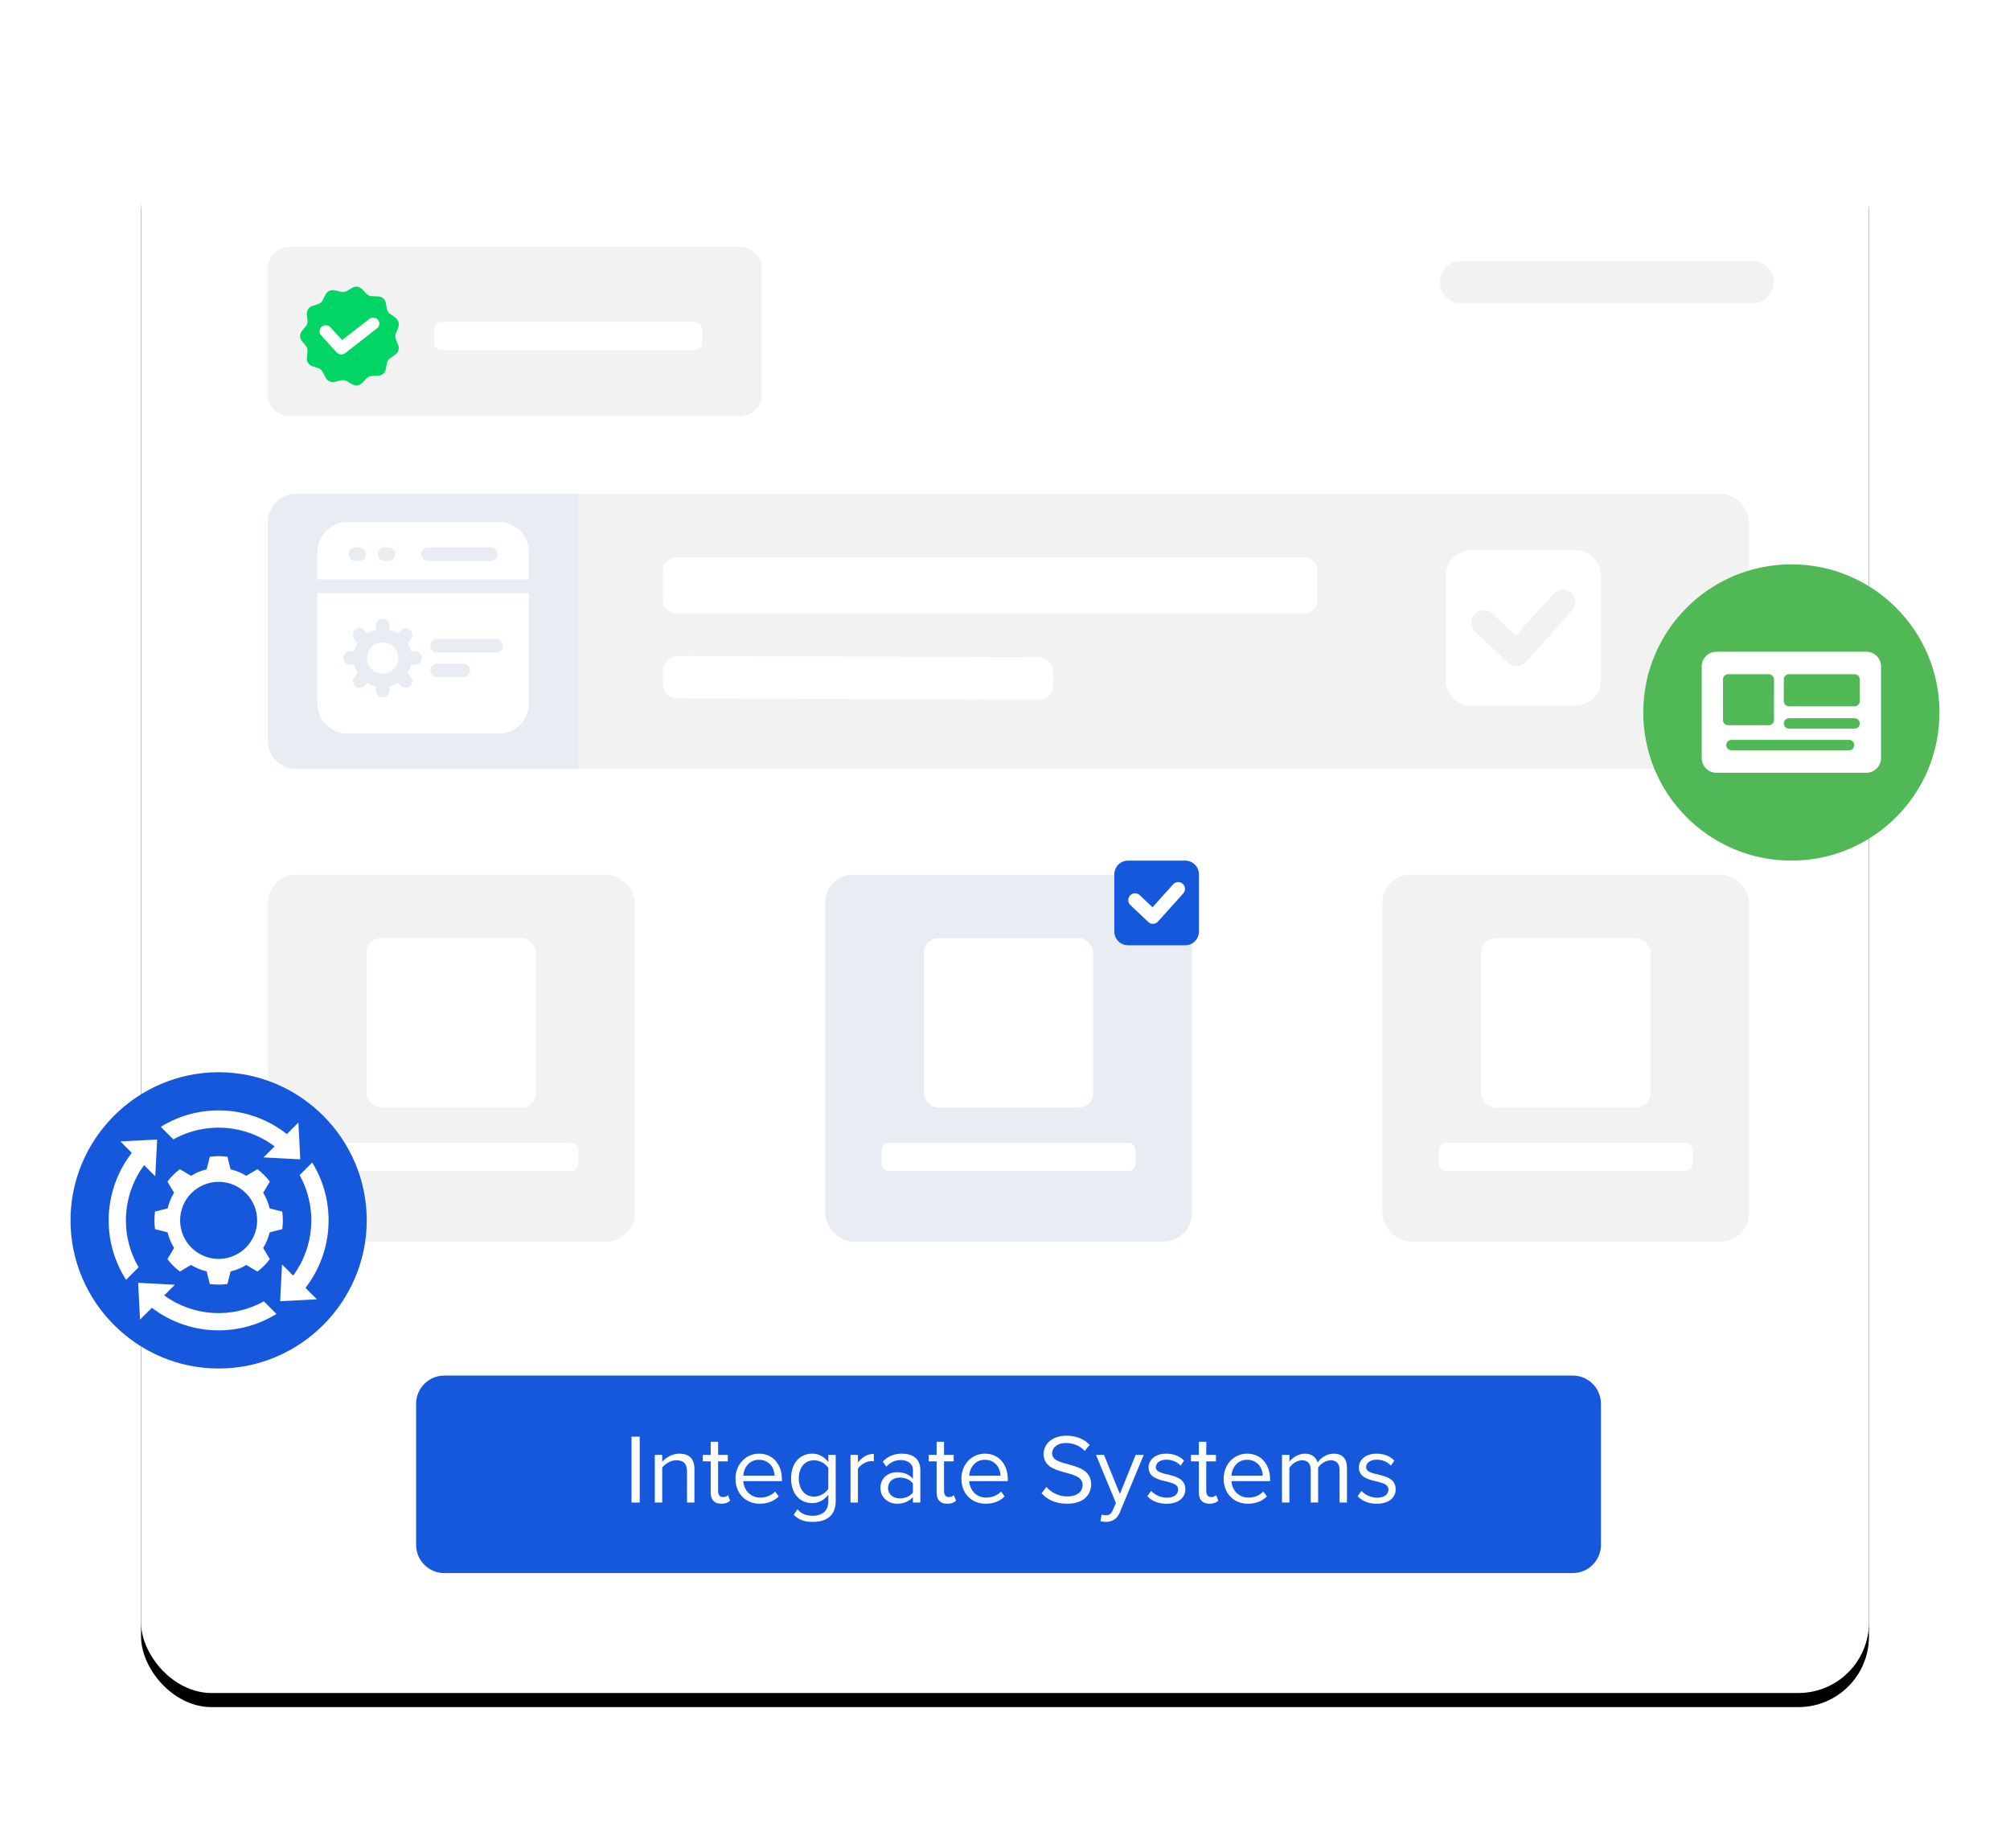 <?xml version="1.0" encoding="UTF-8"?>
<svg width="285px" height="262px" viewBox="0 0 285 262" version="1.1" xmlns="http://www.w3.org/2000/svg" xmlns:xlink="http://www.w3.org/1999/xlink">
    <title>Integrating-Billing-Systems 2</title>
    <defs>
        <rect id="path-1" x="10" y="0" width="245" height="222" rx="10"></rect>
        <filter x="-12.7%" y="-13.1%" width="125.3%" height="127.9%" filterUnits="objectBoundingBox" id="filter-2">
            <feOffset dx="0" dy="2" in="SourceAlpha" result="shadowOffsetOuter1"></feOffset>
            <feGaussianBlur stdDeviation="10" in="shadowOffsetOuter1" result="shadowBlurOuter1"></feGaussianBlur>
            <feColorMatrix values="0 0 0 0 0   0 0 0 0 0   0 0 0 0 0  0 0 0 0.1 0" type="matrix" in="shadowBlurOuter1"></feColorMatrix>
        </filter>
    </defs>
    <g id="Page-1" stroke="none" stroke-width="1" fill="none" fill-rule="evenodd">
        <g id="LIMS-Integration" transform="translate(-1104, -5510)">
            <g id="Integrating-Billing-Systems" transform="translate(1114, 5528)">
                <g id="Rectangle">
                    <use fill="black" fill-opacity="1" filter="url(#filter-2)" xlink:href="#path-1"></use>
                    <use fill="#FFFFFF" fill-rule="evenodd" xlink:href="#path-1"></use>
                </g>
                <g id="Group-131" transform="translate(186, 106)" fill-rule="nonzero">
                    <rect id="Rectangle-Copy-58" fill="#F2F2F2" x="0" y="0" width="52" height="52" rx="4"></rect>
                    <g id="Group-130" transform="translate(8, 9)" fill="#FFFFFF">
                        <rect id="Rectangle" x="6" y="0" width="24" height="24" rx="2"></rect>
                        <rect id="Rectangle" x="0" y="29" width="36" height="4" rx="1"></rect>
                    </g>
                </g>
                <g id="Group-131-Copy" transform="translate(107, 106)" fill-rule="nonzero">
                    <rect id="Rectangle-Copy-58" fill="#E8EDF3" x="0" y="0" width="52" height="52" rx="4"></rect>
                    <g id="Group-130" transform="translate(8, 9)" fill="#FFFFFF">
                        <rect id="Rectangle" x="6" y="0" width="24" height="24" rx="2"></rect>
                        <rect id="Rectangle" x="0" y="29" width="36" height="4" rx="1"></rect>
                    </g>
                </g>
                <g id="Group-131-Copy-2" transform="translate(28, 106)" fill-rule="nonzero">
                    <rect id="Rectangle-Copy-58" fill="#F2F2F2" x="0" y="0" width="52" height="52" rx="4"></rect>
                    <g id="Group-130" transform="translate(8, 9)" fill="#FFFFFF">
                        <rect id="Rectangle" x="6" y="0" width="24" height="24" rx="2"></rect>
                        <rect id="Rectangle" x="0" y="29" width="36" height="4" rx="1"></rect>
                    </g>
                </g>
                <line x1="197.167" y1="22" x2="238.5" y2="22" id="Path-5" stroke="#F2F2F2" stroke-width="6" stroke-linecap="round" stroke-linejoin="round"></line>
                <g id="Group-128" transform="translate(28, 17)" fill-rule="nonzero">
                    <path d="M3,0 L67,0 C68.657,0 70,1.343 70,3 L70,21 C70,22.657 68.657,24 67,24 L3,24 C1.343,24 0,22.657 0,21 L0,3 C0,1.343 1.343,0 3,0 Z" id="Rectangle-Copy-45" fill="#F2F2F2"></path>
                    <g id="Group-122" transform="translate(4.551, 5.638)">
                        <rect id="Rectangle-Copy-56" fill="#FFFFFF" x="19" y="5" width="38" height="4" rx="1"></rect>
                        <g id="Group" transform="translate(0, 0)">
                            <path d="M13.912,5.799 L13.58,6.613 C13.475,6.89 13.475,7.184 13.58,7.461 L13.912,8.275 C14.104,8.76 13.947,9.314 13.51,9.626 L12.777,10.128 C12.533,10.301 12.376,10.561 12.306,10.838 L12.149,11.704 C12.045,12.223 11.608,12.604 11.085,12.622 L10.195,12.656 C9.898,12.674 9.619,12.795 9.41,13.003 L8.799,13.643 C8.433,14.024 7.857,14.111 7.403,13.851 L6.635,13.401 C6.373,13.245 6.077,13.21 5.78,13.28 L4.908,13.487 C4.402,13.609 3.861,13.366 3.616,12.899 L3.215,12.102 C3.075,11.842 2.849,11.635 2.569,11.548 L1.732,11.271 C1.226,11.098 0.912,10.613 0.964,10.093 L1.051,9.21 C1.086,8.916 0.999,8.621 0.807,8.396 L0.249,7.704 C-0.083,7.288 -0.083,6.717 0.249,6.301 L0.807,5.608 C0.999,5.383 1.086,5.089 1.051,4.795 L0.964,3.911 C0.912,3.392 1.226,2.907 1.732,2.734 L2.569,2.457 C2.849,2.37 3.075,2.162 3.215,1.903 L3.616,1.106 C3.861,0.639 4.384,0.396 4.908,0.517 L5.78,0.725 C6.059,0.795 6.373,0.76 6.635,0.604 L7.403,0.154 C7.857,-0.106 8.433,-0.037 8.799,0.362 L9.41,1.002 C9.619,1.21 9.898,1.349 10.195,1.349 L11.085,1.383 C11.608,1.401 12.062,1.782 12.149,2.301 L12.306,3.167 C12.359,3.461 12.533,3.721 12.777,3.877 L13.51,4.379 C13.947,4.76 14.121,5.314 13.912,5.799 L13.912,5.799 Z" id="Path" fill="#00D566"></path>
                            <polyline id="Path" fill="#00D566" points="4.242 5.892 6.469 8.358 11.03 4.806"></polyline>
                            <path d="M5.849,9.612 C5.602,9.612 5.355,9.51 5.179,9.323 L2.975,6.889 C2.658,6.531 2.693,6.004 3.046,5.68 C3.416,5.374 3.962,5.408 4.297,5.748 L5.955,7.569 L9.816,4.574 C10.186,4.284 10.75,4.336 11.05,4.71 C11.35,5.084 11.297,5.612 10.909,5.901 L6.395,9.425 C6.237,9.544 6.043,9.612 5.849,9.612 Z" id="Path" fill="#FFFFFF"></path>
                        </g>
                    </g>
                </g>
                <rect id="Rectangle" fill="#F2F2F2" fill-rule="nonzero" x="28" y="52" width="210" height="39" rx="4"></rect>
                <g id="Group" transform="translate(195, 60)" fill-rule="nonzero">
                    <path d="M18.436,0 L3.564,0 C1.596,0 0,1.596 0,3.564 L0,18.436 C0,20.404 1.596,22 3.564,22 L18.436,22 C20.404,22 22,20.404 22,18.436 L22,3.564 C22,1.596 20.404,0 18.436,0 L18.436,0 Z" id="Path" fill="#FFFFFF"></path>
                    <path d="M10.032,16.426 C9.579,16.426 9.144,16.252 8.815,15.941 L4.179,11.552 C3.469,10.88 3.438,9.759 4.11,9.049 C4.782,8.339 5.903,8.308 6.613,8.981 L9.93,12.12 L15.287,6.161 C15.941,5.434 17.061,5.374 17.788,6.028 C18.515,6.682 18.575,7.801 17.921,8.528 L11.349,15.839 C11.013,16.213 10.534,16.426 10.032,16.426 L10.032,16.426 Z" id="Path" fill="#F2F2F2"></path>
                </g>
                <g id="Group-Copy" transform="translate(148, 104)" fill-rule="nonzero">
                    <path d="M10.056,0 L1.944,0 C0.87,0 0,0.87 0,1.944 L0,10.056 C0,11.13 0.87,12 1.944,12 L10.056,12 C11.13,12 12,11.13 12,10.056 L12,1.944 C12,0.87 11.13,0 10.056,0 L10.056,0 Z" id="Path" fill="#1658DC"></path>
                    <path d="M5.472,8.96 C5.225,8.96 4.987,8.865 4.808,8.695 L2.279,6.301 C1.892,5.935 1.875,5.323 2.242,4.936 C2.609,4.549 3.22,4.532 3.607,4.899 L5.416,6.611 L8.339,3.361 C8.695,2.964 9.306,2.931 9.702,3.288 C10.099,3.645 10.132,4.255 9.775,4.652 L6.19,8.639 C6.007,8.843 5.746,8.96 5.472,8.96 L5.472,8.96 Z" id="Path" fill="#FFFFFF"></path>
                </g>
                <g id="Group-129" transform="translate(84, 61)" fill="#FFFFFF" fill-rule="nonzero">
                    <path d="M2.006,14.006 L53.303,14.154 C54.405,14.157 55.297,15.051 55.297,16.154 L55.297,18.154 C55.297,19.258 54.402,20.154 53.297,20.154 C53.295,20.154 53.293,20.154 53.291,20.154 L1.994,20.006 C0.892,20.003 0,19.108 0,18.006 L0,16.006 C0,14.901 0.895,14.006 2,14.006 C2.002,14.006 2.004,14.006 2.006,14.006 Z" id="Rectangle"></path>
                    <path d="M2,0 L90.797,0 C91.902,0 92.797,0.895 92.797,2 L92.797,6 C92.797,7.105 91.902,8 90.797,8 L2,8 C0.895,8 0,7.105 0,6 L0,2 C0,0.895 0.895,0 2,0 Z" id="Rectangle"></path>
                </g>
                <path d="M32,52 L72,52 L72,52 L72,91 L32,91 C29.791,91 28,89.209 28,87 L28,56 C28,53.791 29.791,52 32,52 Z" id="Rectangle" fill="#E8EDF3" fill-rule="nonzero"></path>
                <path d="M53,177 L213,177 C215.209,177 217,178.791 217,181 L217,201 C217,203.209 215.209,205 213,205 L53,205 C50.791,205 49,203.209 49,201 L49,181 C49,178.791 50.791,177 53,177 Z" id="Rectangle-Copy-55" fill="#1658DC" fill-rule="nonzero"></path>
                <g id="Integrate-Systems" transform="translate(79.544, 185.522)" fill="#FFFFFF" fill-rule="nonzero">
                    <polygon id="Path" points="1.162 9.478 1.162 0.14 0 0.14 0 9.478"></polygon>
                    <path d="M8.918,9.478 L8.918,4.732 C8.918,3.262 8.176,2.548 6.762,2.548 C5.754,2.548 4.83,3.136 4.354,3.696 L4.354,2.716 L3.304,2.716 L3.304,9.478 L4.354,9.478 L4.354,4.536 C4.746,3.99 5.53,3.486 6.356,3.486 C7.266,3.486 7.868,3.864 7.868,5.054 L7.868,9.478 L8.918,9.478 Z" id="Path"></path>
                    <path d="M12.726,9.646 C13.342,9.646 13.72,9.464 13.986,9.212 L13.678,8.428 C13.538,8.582 13.258,8.708 12.964,8.708 C12.502,8.708 12.278,8.344 12.278,7.84 L12.278,3.64 L13.65,3.64 L13.65,2.716 L12.278,2.716 L12.278,0.868 L11.228,0.868 L11.228,2.716 L10.108,2.716 L10.108,3.64 L11.228,3.64 L11.228,8.064 C11.228,9.072 11.732,9.646 12.726,9.646 Z" id="Path"></path>
                    <path d="M18.186,9.646 C19.292,9.646 20.202,9.282 20.874,8.61 L20.37,7.924 C19.838,8.47 19.054,8.778 18.284,8.778 C16.828,8.778 15.932,7.714 15.848,6.44 L21.322,6.44 L21.322,6.174 C21.322,4.144 20.118,2.548 18.074,2.548 C16.142,2.548 14.742,4.13 14.742,6.09 C14.742,8.204 16.184,9.646 18.186,9.646 Z M20.286,5.67 L15.848,5.67 C15.904,4.634 16.618,3.416 18.06,3.416 C19.6,3.416 20.272,4.662 20.286,5.67 Z" id="Shape"></path>
                    <path d="M25.732,12.222 C27.384,12.222 28.952,11.522 28.952,9.282 L28.952,2.716 L27.902,2.716 L27.902,3.738 C27.356,2.996 26.544,2.548 25.634,2.548 C23.856,2.548 22.624,3.892 22.624,6.062 C22.624,8.246 23.87,9.562 25.634,9.562 C26.586,9.562 27.412,9.044 27.902,8.358 L27.902,9.324 C27.902,10.808 26.852,11.354 25.732,11.354 C24.766,11.354 24.094,11.102 23.534,10.43 L23.002,11.214 C23.8,11.998 24.584,12.222 25.732,12.222 Z M25.886,8.638 C24.528,8.638 23.716,7.546 23.716,6.062 C23.716,4.564 24.528,3.486 25.886,3.486 C26.726,3.486 27.538,3.99 27.902,4.578 L27.902,7.532 C27.538,8.12 26.726,8.638 25.886,8.638 Z" id="Shape"></path>
                    <path d="M32.102,9.478 L32.102,4.69 C32.41,4.144 33.292,3.612 33.936,3.612 C34.104,3.612 34.23,3.626 34.356,3.654 L34.356,2.576 C33.432,2.576 32.648,3.094 32.102,3.808 L32.102,2.716 L31.052,2.716 L31.052,9.478 L32.102,9.478 Z" id="Path"></path>
                    <path d="M40.95,9.478 L40.95,4.83 C40.95,3.192 39.76,2.548 38.332,2.548 C37.226,2.548 36.358,2.912 35.63,3.668 L36.12,4.396 C36.722,3.752 37.38,3.458 38.192,3.458 C39.172,3.458 39.9,3.976 39.9,4.886 L39.9,6.104 C39.354,5.474 38.584,5.18 37.66,5.18 C36.512,5.18 35.294,5.894 35.294,7.406 C35.294,8.876 36.512,9.646 37.66,9.646 C38.57,9.646 39.34,9.324 39.9,8.708 L39.9,9.478 L40.95,9.478 Z M38.038,8.89 C37.058,8.89 36.372,8.274 36.372,7.42 C36.372,6.552 37.058,5.936 38.038,5.936 C38.78,5.936 39.494,6.216 39.9,6.776 L39.9,8.05 C39.494,8.61 38.78,8.89 38.038,8.89 Z" id="Shape"></path>
                    <path d="M44.758,9.646 C45.374,9.646 45.752,9.464 46.018,9.212 L45.71,8.428 C45.57,8.582 45.29,8.708 44.996,8.708 C44.534,8.708 44.31,8.344 44.31,7.84 L44.31,3.64 L45.682,3.64 L45.682,2.716 L44.31,2.716 L44.31,0.868 L43.26,0.868 L43.26,2.716 L42.14,2.716 L42.14,3.64 L43.26,3.64 L43.26,8.064 C43.26,9.072 43.764,9.646 44.758,9.646 Z" id="Path"></path>
                    <path d="M50.218,9.646 C51.324,9.646 52.234,9.282 52.906,8.61 L52.402,7.924 C51.87,8.47 51.086,8.778 50.316,8.778 C48.86,8.778 47.964,7.714 47.88,6.44 L53.354,6.44 L53.354,6.174 C53.354,4.144 52.15,2.548 50.106,2.548 C48.174,2.548 46.774,4.13 46.774,6.09 C46.774,8.204 48.216,9.646 50.218,9.646 Z M52.318,5.67 L47.88,5.67 C47.936,4.634 48.65,3.416 50.092,3.416 C51.632,3.416 52.304,4.662 52.318,5.67 Z" id="Shape"></path>
                    <path d="M61.726,9.646 C64.246,9.646 65.17,8.26 65.17,6.902 C65.17,3.416 59.64,4.62 59.64,2.52 C59.64,1.638 60.438,1.036 61.558,1.036 C62.58,1.036 63.56,1.386 64.26,2.156 L64.96,1.302 C64.176,0.476 63.07,0 61.642,0 C59.808,0 58.436,1.05 58.436,2.59 C58.436,5.922 63.966,4.592 63.966,7 C63.966,7.714 63.434,8.61 61.768,8.61 C60.452,8.61 59.444,7.966 58.828,7.28 L58.142,8.162 C58.912,9.03 60.102,9.646 61.726,9.646 Z" id="Path"></path>
                    <path d="M66.486,12.124 C66.682,12.18 67.032,12.222 67.256,12.222 C68.152,12.208 68.838,11.83 69.244,10.85 L72.632,2.716 L71.484,2.716 L69.244,8.26 L66.99,2.716 L65.856,2.716 L68.684,9.548 L68.236,10.57 C67.998,11.13 67.69,11.284 67.228,11.284 C67.06,11.284 66.808,11.242 66.654,11.172 L66.486,12.124 Z" id="Path"></path>
                    <path d="M75.866,9.646 C77.616,9.646 78.526,8.736 78.526,7.602 C78.526,4.97 74.34,5.95 74.34,4.466 C74.34,3.864 74.914,3.402 75.838,3.402 C76.706,3.402 77.448,3.766 77.854,4.256 L78.344,3.528 C77.798,2.982 76.986,2.548 75.838,2.548 C74.228,2.548 73.318,3.444 73.318,4.494 C73.318,7 77.504,5.992 77.504,7.63 C77.504,8.302 76.944,8.792 75.908,8.792 C74.984,8.792 74.13,8.344 73.682,7.826 L73.136,8.582 C73.822,9.31 74.76,9.646 75.866,9.646 Z" id="Path"></path>
                    <path d="M81.942,9.646 C82.558,9.646 82.936,9.464 83.202,9.212 L82.894,8.428 C82.754,8.582 82.474,8.708 82.18,8.708 C81.718,8.708 81.494,8.344 81.494,7.84 L81.494,3.64 L82.866,3.64 L82.866,2.716 L81.494,2.716 L81.494,0.868 L80.444,0.868 L80.444,2.716 L79.324,2.716 L79.324,3.64 L80.444,3.64 L80.444,8.064 C80.444,9.072 80.948,9.646 81.942,9.646 Z" id="Path"></path>
                    <path d="M87.402,9.646 C88.508,9.646 89.418,9.282 90.09,8.61 L89.586,7.924 C89.054,8.47 88.27,8.778 87.5,8.778 C86.044,8.778 85.148,7.714 85.064,6.44 L90.538,6.44 L90.538,6.174 C90.538,4.144 89.334,2.548 87.29,2.548 C85.358,2.548 83.958,4.13 83.958,6.09 C83.958,8.204 85.4,9.646 87.402,9.646 Z M89.502,5.67 L85.064,5.67 C85.12,4.634 85.834,3.416 87.276,3.416 C88.816,3.416 89.488,4.662 89.502,5.67 Z" id="Shape"></path>
                    <path d="M101.444,9.478 L101.444,4.592 C101.444,3.234 100.786,2.548 99.554,2.548 C98.574,2.548 97.664,3.192 97.286,3.808 C97.09,3.108 96.502,2.548 95.466,2.548 C94.472,2.548 93.562,3.262 93.282,3.696 L93.282,2.716 L92.232,2.716 L92.232,9.478 L93.282,9.478 L93.282,4.536 C93.646,3.99 94.374,3.486 95.06,3.486 C95.942,3.486 96.306,4.032 96.306,4.886 L96.306,9.478 L97.356,9.478 L97.356,4.522 C97.706,3.99 98.448,3.486 99.148,3.486 C100.016,3.486 100.394,4.032 100.394,4.886 L100.394,9.478 L101.444,9.478 Z" id="Path"></path>
                    <path d="M105.686,9.646 C107.436,9.646 108.346,8.736 108.346,7.602 C108.346,4.97 104.16,5.95 104.16,4.466 C104.16,3.864 104.734,3.402 105.658,3.402 C106.526,3.402 107.268,3.766 107.674,4.256 L108.164,3.528 C107.618,2.982 106.806,2.548 105.658,2.548 C104.048,2.548 103.138,3.444 103.138,4.494 C103.138,7 107.324,5.992 107.324,7.63 C107.324,8.302 106.764,8.792 105.728,8.792 C104.804,8.792 103.95,8.344 103.502,7.826 L102.956,8.582 C103.642,9.31 104.58,9.646 105.686,9.646 Z" id="Path"></path>
                </g>
                <g id="Group" transform="translate(223, 62)" fill-rule="nonzero">
                    <circle id="Oval" fill="#50B956" cx="21" cy="21" r="21"></circle>
                    <g id="Group-56" transform="translate(8.285, 12.387)">
                        <path d="M23.336,17.162 L2.093,17.162 C0.939,17.162 0,16.223 0,15.069 L0,2.093 C0,0.939 0.939,0 2.093,0 L23.336,0 C24.491,0 25.43,0.939 25.43,2.093 L25.43,15.069 C25.43,16.223 24.491,17.162 23.336,17.162 Z" id="Path" fill="#FFFFFF"></path>
                        <path d="M9.517,10.419 L3.756,10.419 C3.35,10.419 3.021,10.09 3.021,9.684 L3.021,3.922 C3.021,3.516 3.35,3.187 3.756,3.187 L9.517,3.187 C9.924,3.187 10.253,3.516 10.253,3.922 L10.253,9.684 C10.253,10.09 9.924,10.419 9.517,10.419 Z" id="Path" fill="#50B956"></path>
                        <path d="M20.898,13.974 L4.217,13.974 C3.811,13.974 3.482,13.645 3.482,13.239 C3.482,12.833 3.811,12.503 4.217,12.503 L20.898,12.503 C21.305,12.503 21.634,12.833 21.634,13.239 C21.634,13.645 21.305,13.974 20.898,13.974 Z" id="Path" fill="#50B956"></path>
                        <path d="M21.674,7.743 L12.381,7.743 C11.975,7.743 11.645,7.413 11.645,7.007 L11.645,3.922 C11.645,3.516 11.975,3.187 12.381,3.187 L21.674,3.187 C22.08,3.187 22.409,3.516 22.409,3.922 L22.409,7.007 C22.409,7.413 22.08,7.743 21.674,7.743 L21.674,7.743 Z" id="Path" fill="#50B956"></path>
                        <path d="M21.674,10.904 L12.381,10.904 C11.975,10.904 11.645,10.574 11.645,10.168 C11.645,9.762 11.975,9.433 12.381,9.433 L21.674,9.433 C22.08,9.433 22.409,9.762 22.409,10.168 C22.409,10.574 22.08,10.904 21.674,10.904 L21.674,10.904 Z" id="Path" fill="#50B956"></path>
                    </g>
                </g>
                <g id="Group-127-Copy" transform="translate(0, 134)" fill-rule="nonzero">
                    <path d="M21,0 C32.55,0 42,9.45 42,21 C42,32.55 32.55,42 21,42 C9.45,42 0,32.55 0,21 C0,9.45 9.45,0 21,0 Z" id="Path" fill="#1658DC"></path>
                    <path d="M34.265,12.799 C37.686,18.341 37.305,25.425 33.31,30.569 L34.931,32.19 L32.325,32.325 L29.72,32.458 L29.855,29.852 L29.988,27.247 L31.566,28.825 C34.64,24.669 34.997,19.099 32.48,14.584 L34.265,12.799 Z M12.283,9.542 L12.15,12.148 L12.015,14.753 L10.435,13.174 C7.302,17.406 6.995,23.099 9.654,27.645 L7.876,29.423 C4.309,23.858 4.635,16.649 8.69,11.429 L7.072,9.81 L9.677,9.677 L12.283,9.542 Z M9.587,29.856 L12.192,29.989 L14.798,30.124 L13.278,31.641 C17.426,34.649 22.942,34.975 27.416,32.479 L29.201,34.263 C23.7,37.662 16.672,37.314 11.532,33.39 L9.854,35.067 L9.72,32.461 L9.587,29.856 Z M32.575,12.344 L29.97,12.211 L27.364,12.076 L28.93,10.513 C24.767,7.368 19.139,6.979 14.583,9.52 L12.799,7.737 C18.381,4.288 25.524,4.701 30.671,8.77 L32.307,7.133 L32.442,9.739 L32.575,12.344 Z" id="Shape" fill="#FFFFFF"></path>
                    <path d="M28.236,22.696 C28.052,23.481 27.741,24.231 27.315,24.916 L27.741,25.628 L28.259,26.496 C27.754,27.161 27.161,27.754 26.496,28.258 L25.628,27.74 L24.916,27.316 C24.231,27.741 23.481,28.051 22.696,28.235 L22.494,29.037 L22.247,30.019 C21.833,30.076 21.416,30.105 20.999,30.104 C20.582,30.104 20.166,30.075 19.753,30.019 L19.507,29.038 L19.305,28.235 C18.519,28.052 17.769,27.74 17.084,27.314 L16.373,27.74 L15.504,28.258 C14.839,27.754 14.246,27.161 13.742,26.496 L14.26,25.628 L14.684,24.916 C14.259,24.231 13.949,23.481 13.765,22.696 L12.961,22.493 L11.981,22.247 C11.867,21.42 11.867,20.58 11.981,19.753 L12.961,19.506 L13.765,19.304 C13.949,18.519 14.259,17.769 14.684,17.083 L14.26,16.372 L13.742,15.504 C14.246,14.839 14.839,14.246 15.504,13.741 L16.372,14.26 L17.084,14.685 C17.768,14.259 18.519,13.948 19.304,13.764 L19.506,12.962 L19.753,11.98 C20.58,11.867 21.42,11.867 22.247,11.98 L22.494,12.962 L22.696,13.764 C23.481,13.948 24.231,14.259 24.916,14.685 L25.628,14.26 L26.496,13.741 C27.161,14.246 27.754,14.839 28.259,15.504 L27.741,16.372 L27.315,17.084 C27.741,17.768 28.052,18.519 28.236,19.304 L29.038,19.506 L30.02,19.753 C30.133,20.58 30.133,21.42 30.02,22.247 L29.038,22.494 L28.236,22.696 Z" id="Path" fill="#FFFFFF"></path>
                    <path d="M26.463,21.001 C26.462,24.017 24.016,26.462 21,26.462 C17.983,26.462 15.538,24.017 15.538,21 C15.538,17.984 17.983,15.538 20.999,15.537 C22.448,15.537 23.838,16.113 24.863,17.137 C25.887,18.162 26.463,19.552 26.463,21.001 Z" id="Path" fill="#1658DC"></path>
                </g>
                <g id="Group" transform="translate(35, 56)" fill="#FFFFFF" fill-rule="nonzero">
                    <path d="M9.253,17.068 C8.66,17.068 8.103,17.298 7.684,17.717 C7.264,18.136 7.034,18.693 7.034,19.286 C7.034,19.878 7.264,20.435 7.683,20.853 C8.52,21.692 9.982,21.692 10.819,20.853 C11.239,20.434 11.469,19.877 11.469,19.286 C11.469,18.694 11.238,18.136 10.819,17.718 C10.405,17.3 9.841,17.066 9.253,17.068 Z" id="Path"></path>
                    <path d="M0,10.071 L0,25.714 C0,28.082 1.918,30 4.286,30 L25.714,30 C28.082,30 30,28.082 30,25.714 L30,10.071 L0,10.071 Z M13.85,20.25 L13.275,20.25 C13.174,20.674 13.007,21.076 12.779,21.448 L13.187,21.856 C13.465,22.131 13.549,22.547 13.399,22.908 C13.249,23.269 12.896,23.504 12.505,23.502 C12.249,23.502 12.003,23.4 11.822,23.219 L11.415,22.812 C11.045,23.039 10.641,23.207 10.218,23.308 L10.218,23.884 C10.218,24.417 9.786,24.849 9.254,24.849 C8.721,24.849 8.29,24.417 8.29,23.884 L8.29,23.308 C7.867,23.207 7.462,23.04 7.092,22.812 L6.685,23.219 C6.504,23.401 6.258,23.503 6.002,23.503 C5.746,23.503 5.5,23.401 5.32,23.219 C5.139,23.038 5.037,22.793 5.037,22.538 C5.037,22.282 5.139,22.037 5.32,21.856 L5.728,21.448 C5.5,21.078 5.332,20.673 5.232,20.25 L4.654,20.25 C4.122,20.25 3.69,19.818 3.69,19.286 C3.69,18.753 4.122,18.321 4.654,18.321 L5.23,18.321 C5.33,17.897 5.497,17.495 5.726,17.124 L5.317,16.715 C5.065,16.474 4.964,16.114 5.052,15.776 C5.14,15.438 5.404,15.174 5.742,15.086 C6.081,14.998 6.44,15.1 6.681,15.352 L7.097,15.768 C7.468,15.55 7.87,15.393 8.287,15.299 L8.287,14.688 C8.287,14.156 8.719,13.724 9.252,13.724 C9.784,13.724 10.216,14.156 10.216,14.688 L10.216,15.299 C10.633,15.393 11.034,15.55 11.404,15.768 L11.82,15.352 C12.062,15.1 12.421,14.998 12.759,15.086 C13.097,15.174 13.361,15.438 13.45,15.776 C13.538,16.114 13.436,16.474 13.184,16.715 L12.776,17.124 C13.004,17.494 13.171,17.897 13.272,18.321 L13.847,18.321 C14.38,18.321 14.812,18.752 14.813,19.284 C14.814,19.817 14.383,20.249 13.85,20.25 L13.85,20.25 Z M20.692,21.997 L16.976,21.997 C16.443,21.997 16.011,21.566 16.011,21.033 C16.011,20.501 16.443,20.069 16.976,20.069 L20.692,20.069 C21.225,20.069 21.657,20.501 21.657,21.033 C21.657,21.566 21.225,21.997 20.692,21.997 L20.692,21.997 Z M25.346,18.503 L16.975,18.503 C16.442,18.503 16.01,18.071 16.01,17.538 C16.01,17.006 16.442,16.574 16.975,16.574 L25.346,16.574 C25.878,16.574 26.31,17.006 26.31,17.538 C26.31,18.071 25.878,18.503 25.346,18.503 L25.346,18.503 Z M25.714,0 L4.286,0 C1.918,0 0,1.918 0,4.286 L0,8.143 L30,8.143 L30,4.286 C30,1.918 28.082,0 25.714,0 Z M5.93,5.518 L5.403,5.518 C4.871,5.518 4.439,5.086 4.439,4.554 C4.439,4.021 4.871,3.589 5.403,3.589 L5.93,3.589 C6.463,3.589 6.895,4.021 6.895,4.554 C6.895,5.086 6.463,5.518 5.93,5.518 L5.93,5.518 Z M10.082,5.518 L9.555,5.518 C9.022,5.518 8.591,5.086 8.591,4.554 C8.591,4.021 9.022,3.589 9.555,3.589 L10.082,3.589 C10.615,3.589 11.046,4.021 11.046,4.554 C11.046,5.086 10.615,5.518 10.082,5.518 L10.082,5.518 Z M24.597,5.518 L15.713,5.518 C15.18,5.518 14.748,5.086 14.748,4.554 C14.748,4.021 15.18,3.589 15.713,3.589 L24.597,3.589 C25.129,3.589 25.561,4.021 25.561,4.554 C25.561,5.086 25.129,5.518 24.597,5.518 L24.597,5.518 Z" id="Shape"></path>
                </g>
            </g>
        </g>
    </g>
</svg>